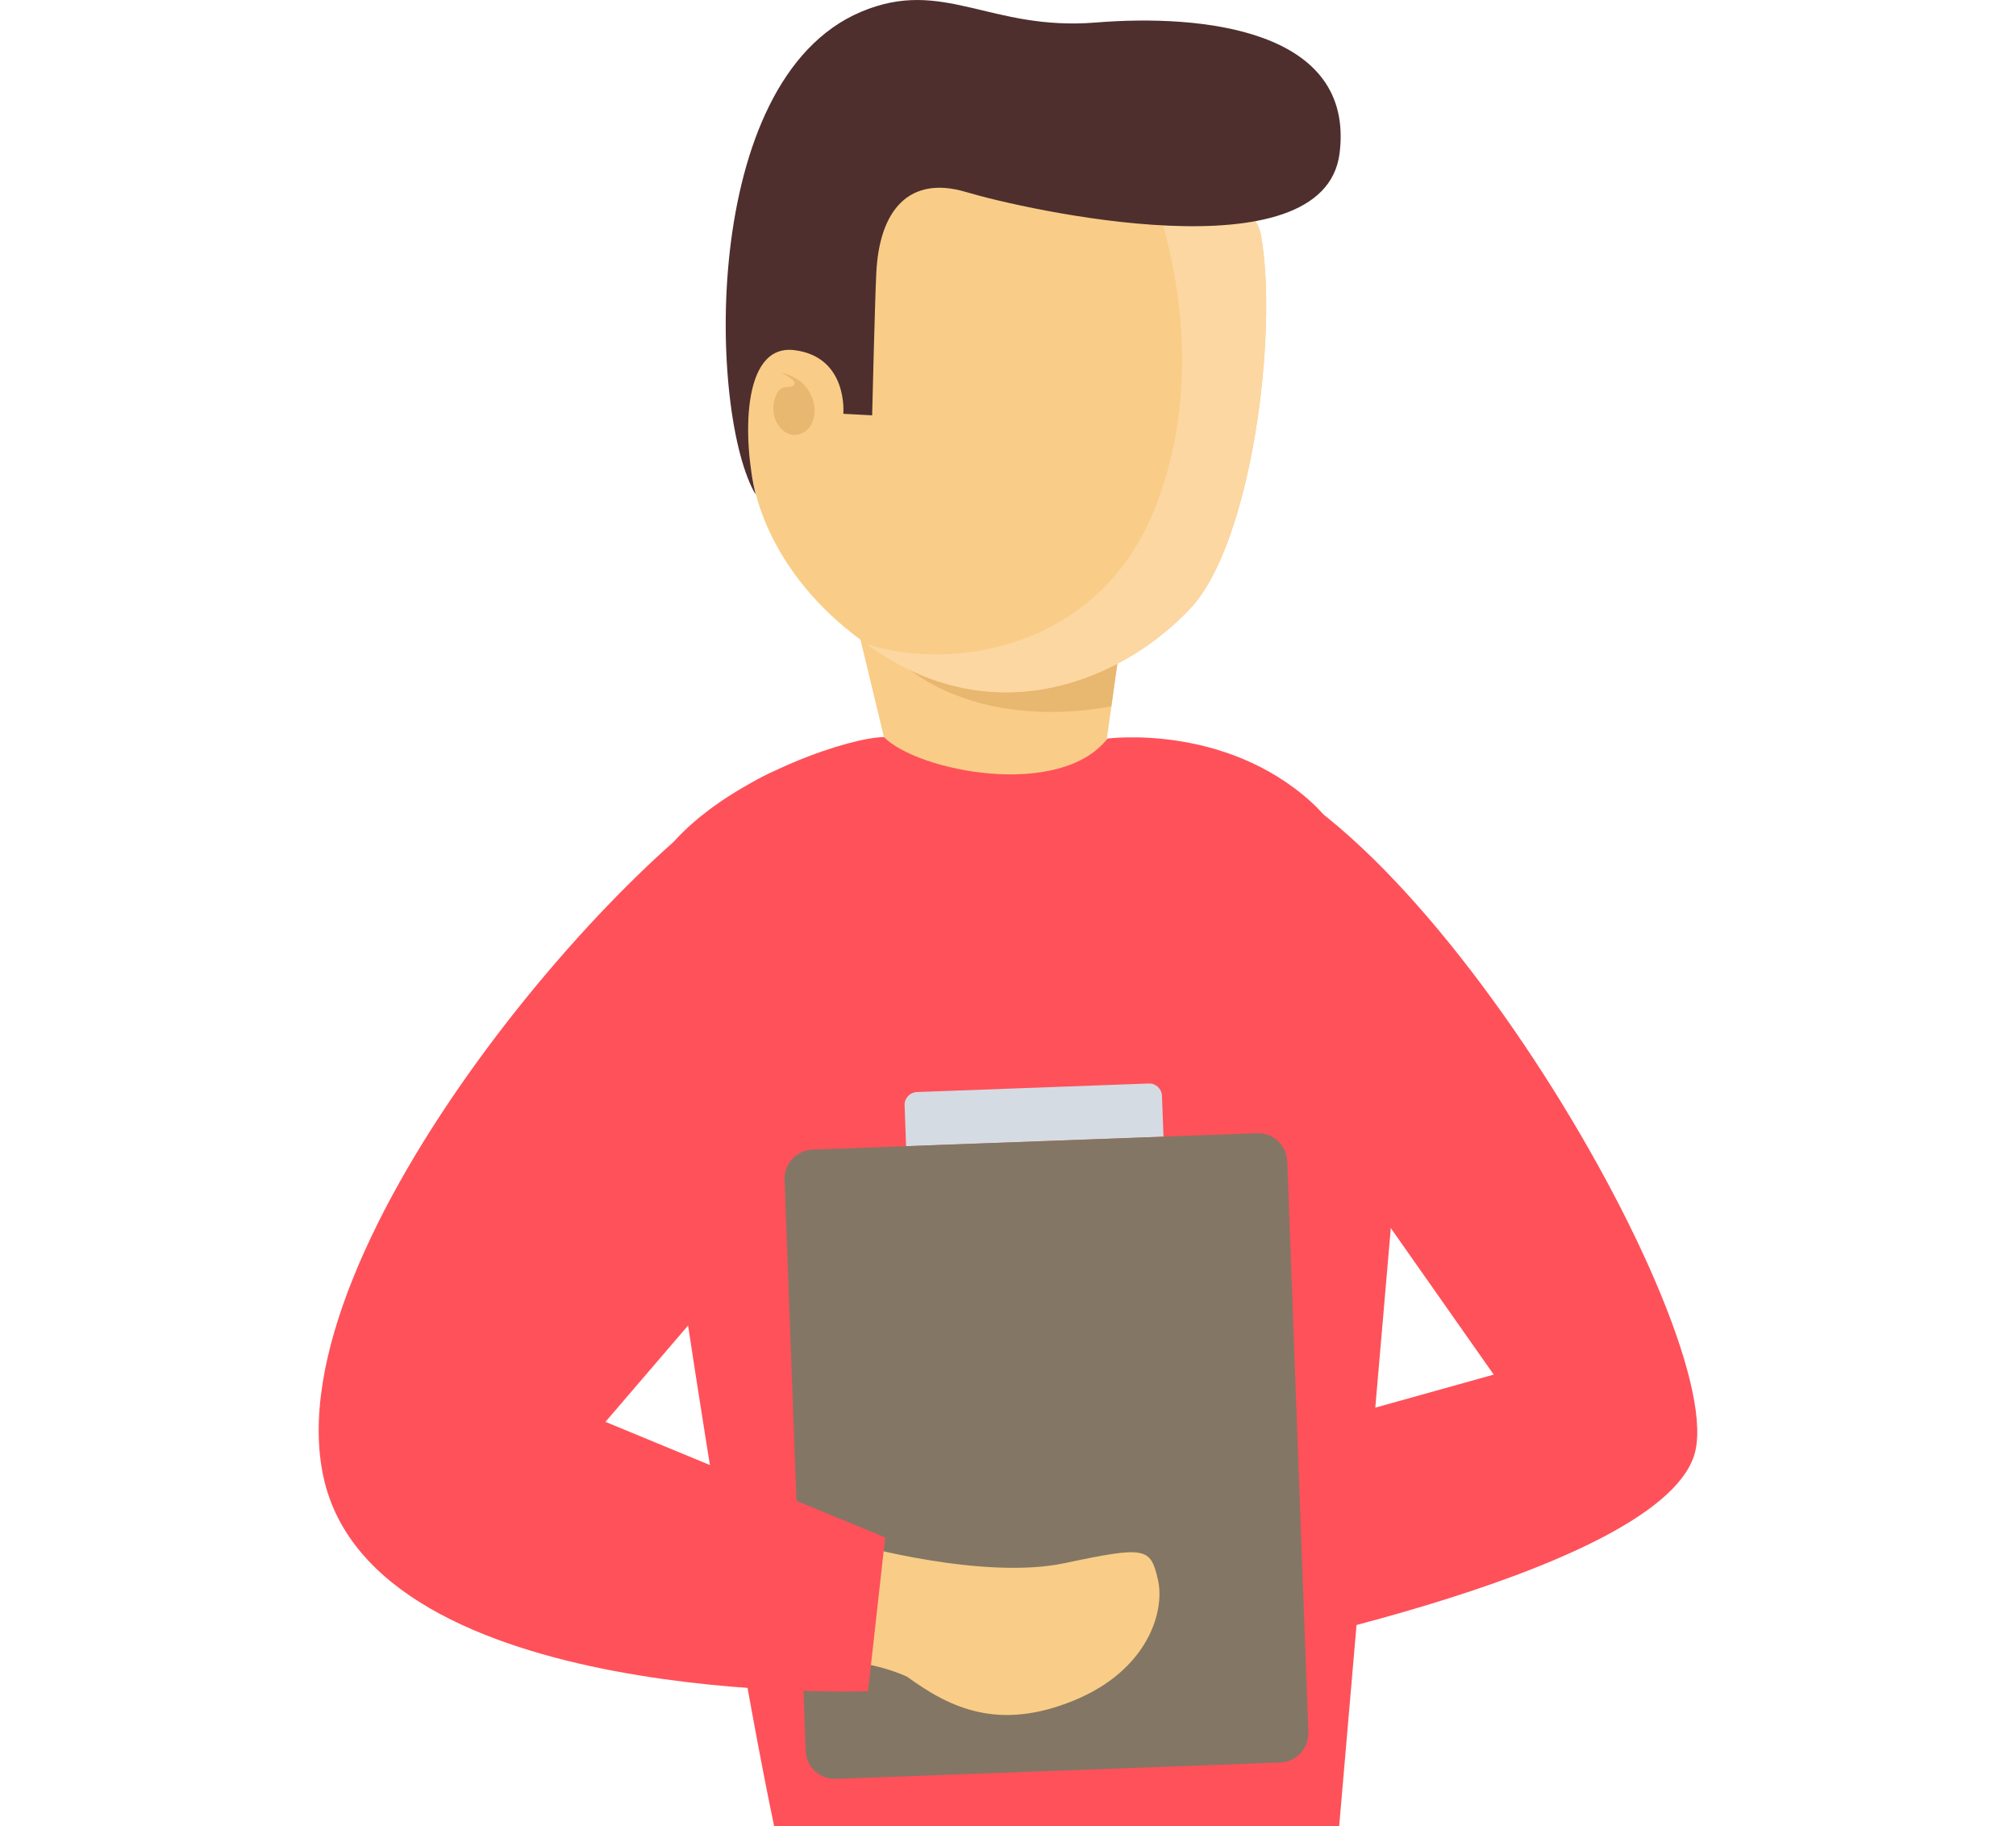 <?xml version="1.0" encoding="utf-8"?>
<!-- Generator: Adobe Illustrator 23.0.1, SVG Export Plug-In . SVG Version: 6.00 Build 0)  -->
<svg version="1.1" id="Layer_1" xmlns="http://www.w3.org/2000/svg" xmlns:xlink="http://www.w3.org/1999/xlink" x="0px" y="0px"
	 viewBox="0 0 3517.2 3185.2" style="enable-background:new 0 0 3517.2 3185.2;" xml:space="preserve">
<style type="text/css">
	.st0{fill:#F9CD87;}
	.st1{fill:#E8B770;}
	.st2{fill:#FCD7A2;}
	.st3{fill:#4E2F2E;}
	.st4{fill:#FF515A;}
	.st5{fill:#D5DBE2;}
	.st6{fill:#847664;}
</style>
<g>
	<path class="st0" d="M1956.3,1108.3l-490.4-139.2l102.6,426c107.3,96.8,184.5,105.9,336.7,78.3L1956.3,1108.3z"/>
	<path class="st1" d="M1486.7,1055c125.3,218,370.2,192.6,452.2,177l17.4-124l-36-10.2c-98.8-10.6-293.7-32.5-436.7-55.6
		L1486.7,1055z"/>
	<path class="st0" d="M1312.8,831.7c0,0,16.4,179.8,231.1,313.2s427.8,29.9,533.8-84.7c106-114.7,152.3-477.6,122.5-648.6
		s-642.6-134.7-642.6-134.7l-242.5,280C1314.9,557.3,1260.5,679.1,1312.8,831.7z"/>
	<path class="st2" d="M2200.2,411.6c-5.9-33.9-34.8-59.7-77.2-79.2c-63.7,6-110.2,12-110.2,12s109.8,270.4,2.4,541.7
		c-98.8,249.8-358.2,284.6-503.6,237.4c10.2,7.2,20.9,14.4,32.2,21.4c214.7,133.4,427.8,29.9,533.8-84.7
		C2183.6,945.6,2230,582.6,2200.2,411.6z"/>
	<path class="st3" d="M1471.3,721.8l50.3,2.7c0,0,4.5-190.9,7.2-248c5.2-110.2,57.4-171.2,156.8-141.5c99.8,30,624.5,149,651.5-67.7
		s-240.6-243-425.5-228S1645.7-40.2,1502,20.7c-283.6,120.2-264.6,707.4-183.6,842c-21.9-90.5-26.6-263.7,67.6-251.9
		C1480.1,622.5,1471.3,721.8,1471.3,721.8z"/>
	<path class="st1" d="M1370.2,675.6c17.5-0.4,28.1-8.1-7.1-25.4c38.2,8.6,52.5,33.6,57,54.8c4.4,21.8-4.8,49-28.5,53.2
		c-21.2,4.4-39-17.8-41.8-36.8C1347.4,703,1354,676.1,1370.2,675.6z"/>
	<path class="st4" d="M2336.4,3185.2L2447.7,1896c0,0-7.8-358.8-159.9-496.8c-152.1-138-355.6-110.9-355.6-110.9
		c-82.5,105.9-329.7,57.9-390-2.5c-54.2-0.3-245.8,60.3-353.8,168.8s-72.6,278-72.6,278s131.6,957.5,234.7,1452.6H2336.4z"/>
	<path class="st4" d="M2077.7,1317.6c355.2-2.7,948.4,1010,877.6,1222.3C2884.6,2752.1,2072,2902,2072,2902l-92.2-329.5l626.2-174.7
		l-227.3-323.6L2077.7,1317.6z"/>
	<g>
		<path class="st5" d="M2029.9,1982.8l-449.1,16.6l-2.6-71.4c-0.5-12.3,9.1-22.6,21.4-23.1l404.5-14.9c12.3-0.5,22.6,9.1,23.1,21.4
			L2029.9,1982.8z"/>
		<path class="st6" d="M2233.6,3074.4l-775.3,28.6c-28.1,1-51.7-20.9-52.7-49l-36.8-996c-1-28.1,20.9-51.7,49-52.7l775.3-28.6
			c28.1-1,51.7,20.9,52.7,49l36.8,996C2283.6,3049.8,2261.7,3073.4,2233.6,3074.4z"/>
	</g>
	<path class="st0" d="M1491.9,2693.8c0,0,223,63,365.3,32.9s149.9-27.3,162.9,28.4s-17.8,158.7-147,211.3s-213.1,14.9-290.6-41.7
		c-70.7-32.2-163.8-32.1-163.8-32.1L1491.9,2693.8z"/>
	<path class="st4" d="M1343.3,1348.6c-233,106-867.3,824.2-778.9,1228.2s950,373.3,950,373.3l29.9-268.2l-488-201.7l198.5-231.4
		C1254.8,2248.8,1576.3,1242.5,1343.3,1348.6z"/>
</g>
</svg>
